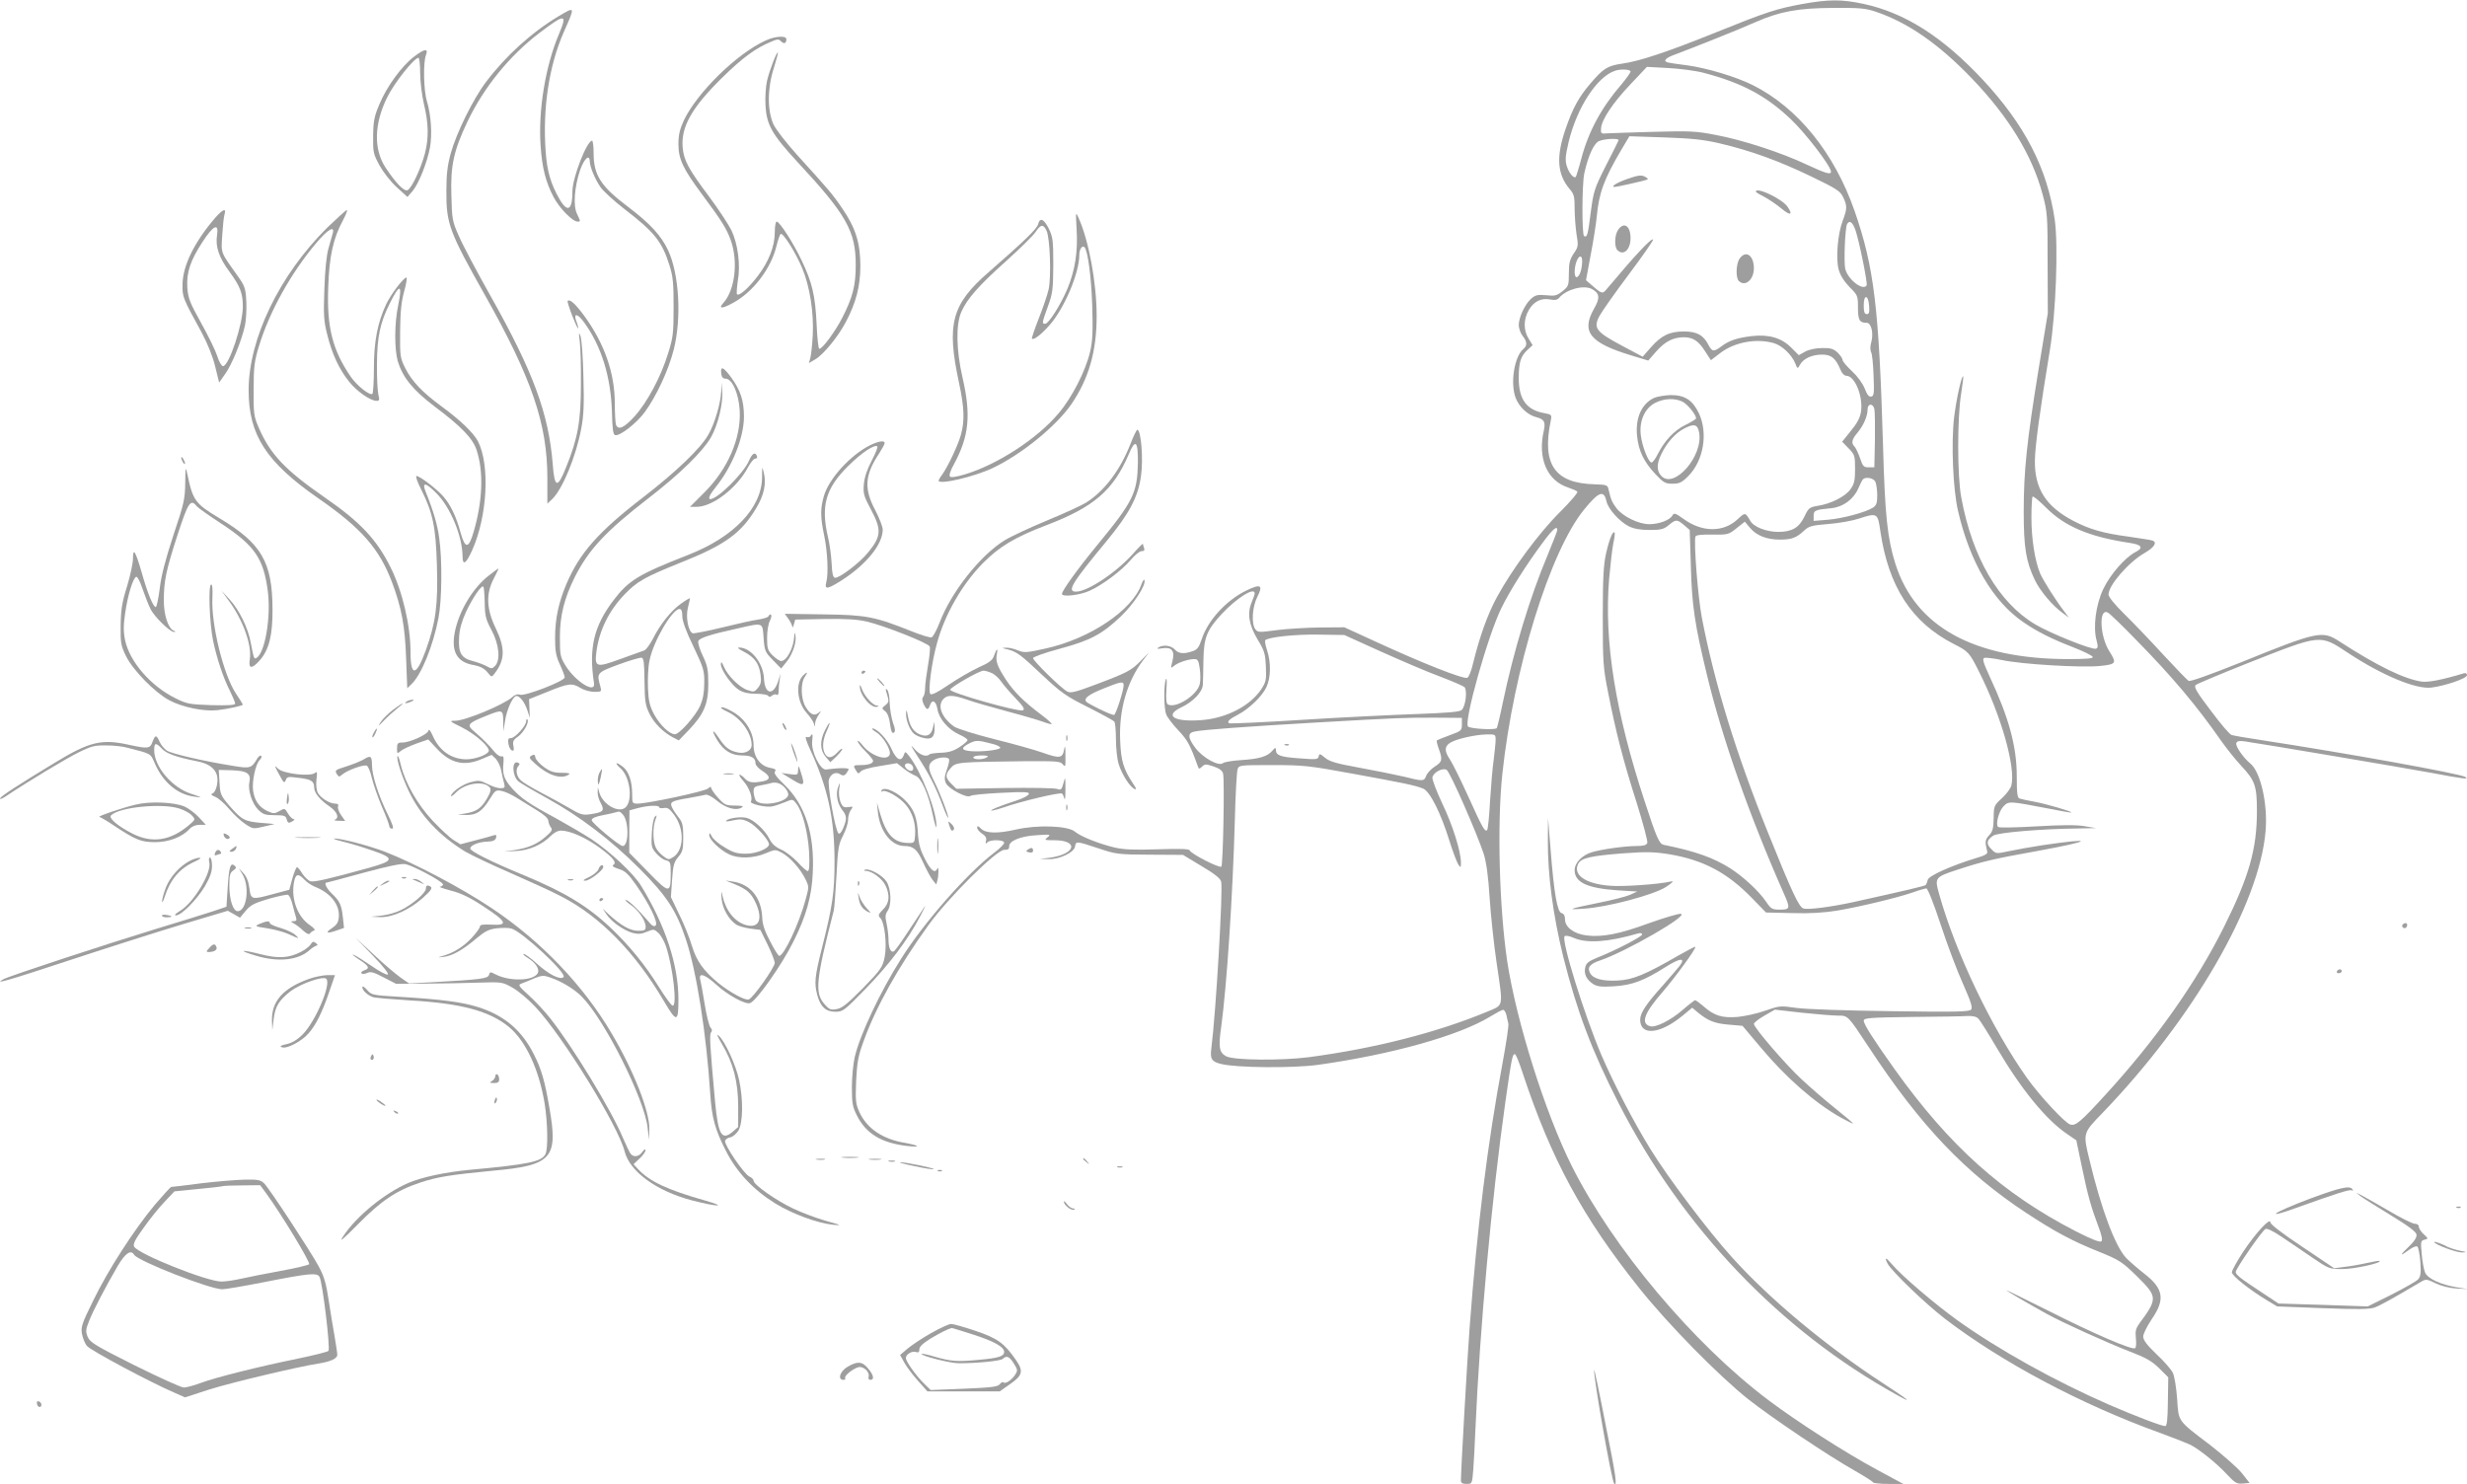 <?xml version="1.0" standalone="no"?>
<!DOCTYPE svg PUBLIC "-//W3C//DTD SVG 20010904//EN"
 "http://www.w3.org/TR/2001/REC-SVG-20010904/DTD/svg10.dtd">
<svg version="1.0" xmlns="http://www.w3.org/2000/svg"
 width="1280pt" height="770pt" viewBox="0 0 1280 770"
 preserveAspectRatio="xMidYMid meet">
<g transform="translate(0,770) scale(0.1,-0.1)"
fill="#9e9e9e" stroke="none">
<path d="M9350 7679 c-131 -24 -184 -41 -442 -145 -260 -105 -400 -151 -490
-164 -78 -11 -99 -25 -165 -102 -61 -71 -92 -127 -130 -237 -50 -145 -44 -235
22 -313 22 -25 25 -39 25 -101 0 -40 5 -100 10 -134 10 -58 9 -64 -15 -99 -20
-30 -25 -49 -25 -103 0 -63 -2 -67 -33 -92 -29 -23 -39 -26 -85 -21 -46 4 -56
1 -79 -19 -32 -30 -62 -95 -63 -135 0 -17 9 -43 20 -57 24 -30 25 -50 4 -68
-47 -39 -69 -177 -40 -254 19 -48 63 -89 108 -100 40 -10 48 -25 38 -70 -33
-143 17 -260 127 -295 21 -7 42 -16 47 -21 5 -4 -36 -52 -90 -106 -108 -107
-248 -296 -327 -441 -48 -88 -90 -206 -123 -340 -9 -41 -23 -76 -31 -79 -21
-8 -234 76 -483 191 l-155 71 -129 -1 c-70 -1 -171 -7 -224 -14 -89 -12 -96
-12 -109 5 -21 30 -16 115 11 169 31 60 17 68 -57 32 -105 -51 -200 -155 -232
-253 -14 -42 -23 -54 -47 -62 -46 -16 -73 -13 -93 9 -19 21 -60 26 -85 10 -10
-7 -4 -8 20 -4 50 8 67 -13 53 -67 -9 -36 -9 -39 6 -26 20 18 76 37 107 37 19
0 23 -7 29 -50 4 -27 4 -63 0 -79 -12 -58 -126 -130 -166 -106 -8 5 -10 30 -7
79 3 40 2 62 -3 51 -11 -30 -11 -149 2 -182 5 -15 34 -52 63 -83 48 -51 61
-75 102 -189 4 -12 7 -12 21 1 14 14 20 14 59 1 31 -10 46 -22 50 -37 8 -35 0
-473 -9 -483 -10 -9 -157 66 -164 84 -3 8 -47 10 -166 6 -127 -4 -176 -2 -227
10 -79 19 -174 57 -202 81 -36 32 -199 37 -309 11 -92 -21 -154 -20 -179 5
-15 15 -20 17 -20 5 0 -8 12 -22 26 -31 18 -12 24 -23 20 -37 -4 -15 -2 -17 7
-8 16 16 87 14 87 -2 0 -7 -23 -31 -52 -52 -139 -106 -363 -360 -482 -549
-108 -170 -214 -395 -241 -510 -8 -34 -15 -104 -15 -157 0 -82 3 -102 26 -147
47 -94 126 -142 257 -158 78 -9 72 1 -9 16 -114 19 -195 74 -234 157 -20 43
-22 59 -18 163 5 97 10 129 38 205 64 179 181 388 337 604 101 141 353 391
393 391 20 0 27 5 26 17 -2 29 57 54 141 59 72 5 77 4 59 -10 -19 -15 -17 -16
33 -16 132 0 112 -73 -24 -91 l-50 -6 45 -1 c57 -2 134 35 138 66 4 28 7 28
121 -10 92 -31 103 -32 267 -33 l172 -1 96 -58 c69 -41 98 -64 102 -81 10 -41
-27 -677 -51 -865 -7 -55 1 -69 51 -81 78 -20 370 -22 499 -5 386 54 735 152
897 251 31 19 61 35 67 35 6 0 13 -12 17 -27 3 -16 8 -35 10 -44 3 -9 -11
-102 -30 -205 -78 -416 -132 -853 -171 -1374 -13 -177 -45 -739 -45 -792 0
-13 8 -18 29 -18 29 0 29 0 35 73 3 39 8 133 11 207 23 529 84 1196 156 1705
32 224 36 245 49 245 5 0 23 -44 40 -97 148 -447 311 -749 606 -1118 148 -186
413 -455 564 -575 120 -95 413 -292 551 -370 52 -30 96 -57 97 -62 2 -4 38 -8
80 -8 l77 0 -137 74 c-167 90 -414 249 -563 361 -388 292 -806 789 -1019 1213
-138 275 -288 751 -336 1065 -41 278 -53 710 -25 972 58 542 247 1155 425
1372 75 92 102 102 115 42 9 -40 67 -105 116 -130 27 -13 59 -19 108 -19 60 0
74 4 99 25 37 31 43 31 80 0 l29 -25 6 -187 c5 -202 20 -303 83 -563 79 -330
221 -733 398 -1133 36 -81 35 -87 -19 -87 -41 0 -46 3 -73 43 -38 55 -116 127
-184 171 -87 55 -181 89 -345 122 -24 4 -38 37 -99 224 -153 464 -212 833
-185 1157 7 75 16 158 22 185 6 27 9 52 6 55 -9 9 -27 -34 -44 -109 -13 -58
-17 -124 -17 -328 0 -237 2 -265 28 -395 40 -204 79 -356 148 -571 33 -106 58
-199 55 -208 -5 -12 -20 -16 -57 -16 -60 0 -180 -17 -230 -32 -51 -15 -90 -55
-90 -93 0 -64 65 -94 224 -105 l101 -6 -37 -17 c-20 -9 -94 -28 -165 -42 -157
-32 -169 -37 -73 -30 122 8 361 72 423 112 35 23 44 33 27 29 -65 -15 -253
-28 -319 -22 -126 10 -192 57 -162 115 16 29 65 40 232 53 125 9 160 8 242 -5
175 -30 297 -94 425 -225 l75 -77 135 -3 c94 -3 166 2 235 13 118 20 309 66
391 94 33 12 65 21 71 21 7 0 39 -81 74 -187 34 -104 86 -242 116 -308 41 -93
51 -123 42 -134 -10 -11 -80 -13 -417 -8 -231 3 -442 10 -490 17 -83 12 -88
11 -160 -14 -41 -15 -106 -29 -145 -33 -80 -6 -121 6 -177 56 -20 17 -39 31
-43 31 -3 0 -32 -22 -64 -50 -63 -55 -142 -94 -170 -85 -50 15 -30 69 69 182
66 77 173 224 166 230 -1 2 -38 -17 -82 -42 -180 -104 -242 -129 -321 -133
-79 -4 -127 9 -143 39 -16 29 -1 48 54 66 134 46 461 234 417 241 -12 2 -85
-20 -164 -48 -155 -57 -243 -74 -325 -64 -66 8 -112 43 -112 84 0 18 -6 29
-18 32 -22 6 -39 101 -57 333 l-13 160 -1 -115 c-1 -178 26 -386 80 -605 71
-282 147 -485 287 -759 331 -648 838 -1180 1447 -1516 85 -47 59 -25 -76 63
-294 192 -585 434 -780 650 -126 139 -336 418 -425 563 -89 144 -191 341 -255
489 -89 209 -210 598 -191 617 5 5 26 1 48 -9 67 -29 177 -22 332 23 13 4 22
2 22 -5 0 -11 -136 -82 -232 -120 -46 -19 -58 -28 -63 -51 -8 -34 7 -64 41
-86 20 -13 41 -16 107 -12 96 6 156 29 267 99 77 49 109 52 74 6 -11 -14 -49
-58 -85 -99 -86 -95 -119 -144 -119 -179 0 -86 104 -76 223 23 l47 39 31 -26
c51 -42 86 -56 160 -62 l70 -6 96 -114 c130 -155 279 -286 414 -362 31 -17 59
-31 63 -31 4 0 -37 35 -91 78 -54 43 -133 112 -176 152 -85 79 -247 268 -247
287 0 6 25 26 55 43 l54 31 140 -16 c77 -8 161 -15 186 -15 54 0 51 3 162
-165 266 -405 499 -650 815 -858 149 -98 238 -146 378 -202 108 -44 120 -52
198 -128 107 -106 108 -115 11 -246 -17 -24 -21 -39 -17 -75 3 -26 1 -49 -4
-52 -16 -10 -216 76 -445 192 -123 61 -223 111 -223 109 0 -3 107 -66 210
-123 80 -44 309 -148 430 -195 84 -32 114 -49 153 -87 l47 -47 -2 -127 c-1
-94 -5 -126 -14 -126 -19 0 -155 52 -289 110 -282 123 -575 286 -789 439 -118
85 -290 232 -338 289 -33 39 -43 41 -24 5 20 -39 195 -207 296 -285 295 -226
706 -445 1119 -594 69 -25 139 -53 156 -61 48 -25 136 -96 188 -152 43 -46 53
-52 84 -49 l35 3 -41 52 c-23 28 -97 93 -164 145 -171 130 -163 119 -171 240
-4 57 -14 117 -22 134 -8 17 -46 61 -85 97 -50 48 -69 73 -69 92 0 13 20 54
45 91 70 102 61 158 -42 237 -32 25 -73 61 -91 79 -57 60 -129 251 -191 510
-34 139 -34 138 67 242 471 489 815 1083 847 1464 12 139 -26 307 -79 350 -36
29 -79 91 -73 106 4 11 16 13 44 9 110 -16 830 -138 966 -163 169 -32 203 -36
177 -21 -30 17 -609 122 -1060 191 -74 11 -142 23 -151 26 -10 2 -58 59 -108
126 -74 97 -89 124 -79 133 7 7 128 57 268 113 389 153 374 152 526 52 173
-114 348 -187 428 -178 73 9 186 48 186 64 0 10 -6 13 -17 10 -113 -34 -182
-47 -217 -43 -91 13 -231 81 -430 210 -87 56 -112 51 -509 -110 -160 -64 -263
-101 -271 -96 -8 4 -68 67 -134 138 -66 72 -156 166 -201 210 -49 48 -81 88
-81 100 0 48 105 169 188 216 50 29 66 55 40 64 -7 3 -61 11 -121 20 -136 18
-204 38 -289 82 -143 75 -202 167 -200 314 1 76 27 265 78 574 31 192 44 540
25 675 -39 267 -155 492 -374 727 -209 223 -404 347 -619 393 -111 24 -180 24
-318 -1z m383 -40 c166 -56 326 -167 498 -346 190 -198 312 -397 366 -598 26
-96 27 -110 27 -360 l1 -260 -48 -292 c-61 -374 -77 -527 -77 -738 0 -187 12
-258 57 -353 27 -58 94 -137 148 -175 l30 -22 -23 30 c-46 60 -110 161 -127
200 -27 65 -45 179 -45 289 0 57 3 106 6 109 4 4 36 -23 71 -58 95 -96 224
-151 432 -182 64 -9 74 -26 32 -47 -56 -29 -132 -117 -168 -192 -39 -82 -54
-198 -35 -267 8 -30 8 -39 -3 -43 -19 -8 -238 80 -315 126 -189 112 -327 347
-384 659 -21 109 -21 412 -1 536 8 49 13 91 11 92 -8 8 -36 -121 -47 -212 -16
-133 -6 -374 20 -485 61 -266 182 -472 340 -579 73 -50 145 -86 261 -131 51
-20 96 -42 98 -49 3 -8 -33 -11 -125 -11 -491 0 -795 167 -899 495 -41 131
-54 248 -64 615 -21 712 -46 923 -147 1214 -105 302 -295 537 -528 654 -88 44
-239 89 -341 103 -49 6 -95 13 -101 15 -26 7 -12 23 35 40 96 36 340 133 420
169 128 56 221 73 405 74 135 1 167 -2 220 -20z m-893 -317 c198 -52 324 -119
452 -241 78 -74 208 -244 208 -272 0 -17 -27 -9 -126 37 -131 62 -333 128
-473 154 -102 20 -135 21 -320 16 -113 -3 -222 -7 -241 -8 -33 -3 -35 -1 -33
26 3 45 61 132 153 229 l85 90 110 -6 c60 -3 144 -14 185 -25z m-380 7 c0 -6
-22 -37 -48 -68 -103 -119 -170 -243 -207 -383 -13 -50 -27 -93 -29 -96 -11
-10 -36 21 -47 57 -9 30 -7 53 10 125 43 178 147 338 241 369 29 10 80 7 80
-4z m463 -373 c161 -38 305 -90 473 -171 133 -64 153 -77 167 -108 22 -45 21
-61 -2 -122 -26 -68 -37 -197 -21 -254 8 -29 27 -60 56 -90 43 -43 44 -46 44
-107 0 -65 8 -79 45 -79 24 0 37 -53 24 -101 -6 -21 -6 -40 -1 -51 6 -10 11
-65 13 -123 4 -91 2 -105 -12 -108 -12 -2 -22 10 -34 42 -11 27 -37 63 -66 90
-27 25 -49 51 -49 59 0 7 -12 24 -26 38 -21 19 -36 24 -79 23 -32 0 -67 -7
-88 -18 l-34 -19 -40 40 c-50 50 -116 69 -204 59 -74 -9 -116 -22 -156 -52
-41 -31 -49 -30 -68 5 -26 52 -61 71 -127 71 -76 0 -117 -20 -172 -82 l-43
-49 -109 58 c-133 71 -148 91 -116 152 12 23 81 121 153 217 72 96 129 178
126 181 -9 9 -93 -81 -238 -254 -24 -29 -26 -29 -72 10 l-38 33 24 130 c14 71
28 162 32 202 11 120 37 192 128 346 l41 69 180 -6 c143 -5 203 -11 289 -31z
m-525 16 c-1 -4 -31 -64 -66 -132 -59 -117 -64 -132 -78 -239 -15 -119 -19
-135 -35 -126 -12 8 -11 268 1 325 21 95 51 159 79 169 32 12 104 14 99 3z
m1229 -466 c20 -59 64 -276 58 -287 -19 -30 -97 30 -111 86 -8 34 -1 216 10
233 13 21 28 9 43 -32z m-1418 -163 c-1 -42 -13 -76 -27 -81 -15 -5 -16 45 -2
82 13 34 30 33 29 -1z m51 -143 c40 -22 43 -46 10 -103 -67 -119 -21 -176 193
-241 l89 -27 41 47 c46 52 88 74 144 74 48 0 77 -20 112 -76 l28 -43 51 39
c74 55 184 75 274 50 43 -12 93 -59 112 -104 12 -31 13 -31 25 -9 17 32 62 53
115 53 48 0 70 -18 96 -80 7 -18 20 -30 30 -30 44 0 87 -106 76 -185 -5 -33
-20 -61 -53 -101 l-45 -56 34 -35 c31 -32 33 -38 33 -106 0 -60 -4 -78 -24
-106 -27 -38 -103 -76 -171 -86 -41 -7 -47 -11 -67 -54 -28 -59 -65 -81 -137
-81 -61 0 -128 26 -145 58 -26 44 -26 44 -65 8 -73 -69 -183 -69 -279 0 -45
32 -51 34 -60 19 -13 -24 -69 -45 -120 -45 -55 0 -137 40 -170 83 -23 31 -29
44 -41 97 -5 23 -9 25 -72 27 -207 5 -275 103 -228 330 6 30 5 32 -32 39 -94
16 -134 72 -134 182 0 82 10 114 46 147 l26 24 -21 34 c-27 44 -27 99 1 148
25 44 64 64 111 55 25 -5 38 -2 47 9 37 44 128 68 170 45z m1438 -88 c2 -33 0
-42 -12 -42 -12 0 -16 11 -16 46 0 59 24 55 28 -4z m27 -534 c3 -13 4 -86 3
-163 l-3 -140 -29 0 c-26 0 -31 5 -45 47 -9 26 -22 53 -28 60 -19 18 -16 37
14 72 31 37 53 86 53 121 0 32 27 34 35 3z m5 -377 c5 -11 10 -42 10 -70 0
-41 -4 -53 -22 -65 -39 -25 -160 -57 -235 -63 l-73 -6 0 26 c0 29 8 32 92 40
60 6 114 45 139 101 10 23 21 45 25 49 14 14 54 7 64 -12z m26 -256 c42 -289
163 -475 380 -586 77 -39 82 -44 132 -144 116 -230 191 -497 168 -591 -4 -15
-26 -45 -49 -66 -41 -37 -42 -40 -43 -103 -1 -54 -5 -70 -24 -90 -21 -23 -22
-33 -9 -85 3 -10 -14 -20 -56 -32 -129 -39 -250 -93 -253 -114 -2 -10 -7 -22
-10 -26 -6 -6 -97 -27 -376 -89 -115 -25 -235 -41 -259 -33 -23 7 -59 83 -184
394 -163 403 -277 772 -343 1115 -20 103 -43 395 -33 421 3 8 33 11 88 10 80
-1 84 0 125 33 l43 34 26 -31 c34 -41 87 -62 156 -62 61 0 86 9 127 48 24 22
40 26 125 33 54 4 125 17 158 28 95 31 98 29 111 -64z m-1676 5 c0 -6 -23 -64
-50 -130 -92 -218 -178 -502 -234 -772 -13 -64 -27 -121 -30 -126 -7 -11 -136
-4 -149 8 -24 22 103 473 173 615 43 88 129 225 215 340 51 69 75 90 75 65z
m-1570 -329 c0 -5 -7 -26 -16 -47 -24 -57 -14 -117 32 -194 35 -57 39 -73 42
-140 3 -69 1 -78 -25 -118 -59 -87 -183 -150 -313 -159 -141 -10 -191 24 -100
67 61 29 110 80 111 118 1 15 2 72 3 127 2 116 17 155 94 238 78 84 172 143
172 108z m4570 -238 c190 -193 320 -348 445 -528 27 -38 73 -96 102 -127 73
-78 83 -105 83 -236 0 -197 -40 -339 -171 -602 -145 -290 -353 -585 -617 -873
-127 -139 -153 -161 -181 -152 -28 9 -158 149 -223 240 -184 260 -371 650
-456 953 -25 89 -25 90 100 131 129 42 184 55 413 96 285 52 298 70 21 29 -54
-8 -131 -22 -169 -30 -71 -15 -71 -15 -95 10 -28 27 -25 47 10 70 24 16 249
35 438 37 l95 2 -60 10 c-42 7 -116 7 -250 -1 -104 -6 -193 -8 -198 -3 -14 14
4 83 29 108 27 27 31 26 229 -12 65 -13 121 -23 122 -21 5 5 -128 44 -192 56
-33 6 -67 13 -75 16 -13 3 -16 24 -16 116 0 155 -41 304 -140 516 -33 72 -40
94 -29 98 8 3 49 -2 92 -11 102 -22 407 -40 506 -31 88 9 91 14 51 77 -50 80
-55 227 -7 200 10 -5 74 -67 143 -138z m-3915 -64 c105 -47 242 -106 305 -129
63 -24 121 -49 128 -55 16 -15 7 -99 -14 -119 -9 -10 -72 -15 -231 -21 -120
-4 -387 -17 -593 -30 -206 -13 -378 -21 -383 -18 -12 8 2 22 45 44 57 29 128
97 149 144 23 49 24 129 3 191 -8 25 -13 49 -9 52 16 16 154 31 275 29 l135
-2 190 -86z m420 -378 c0 -32 -3 -34 -63 -56 -35 -13 -65 -25 -67 -27 -2 -2 2
-22 10 -43 21 -58 18 -68 -21 -93 -19 -12 -39 -34 -44 -47 -11 -30 -16 -30
-116 -5 -44 10 -146 31 -229 46 -121 22 -156 32 -180 52 -27 22 -30 23 -33 7
-4 -16 -13 -17 -100 -10 -99 7 -122 15 -122 44 -1 13 -4 13 -18 -4 -25 -30
-67 -43 -161 -49 -46 -3 -89 -10 -96 -16 -22 -18 -104 28 -142 78 -41 54 -42
79 -5 86 48 10 258 25 617 46 454 26 465 26 630 26 l140 -1 0 -34z m175 -80
c0 -16 -5 -63 -10 -103 -6 -40 -14 -137 -19 -216 -4 -78 -11 -146 -15 -149
-11 -12 -24 10 -97 172 -40 88 -83 175 -96 194 -29 43 -29 67 0 86 30 20 131
43 190 44 46 1 47 0 47 -28z m-740 -176 c269 -49 321 -60 364 -77 35 -14 92
-127 137 -273 17 -55 38 -109 45 -120 13 -19 14 -18 14 9 0 58 -43 195 -97
307 -30 64 -53 125 -51 135 5 26 53 52 74 39 18 -11 157 -329 192 -435 14 -45
24 -116 31 -230 6 -91 22 -241 36 -335 35 -240 39 -217 -52 -256 -258 -107
-583 -190 -924 -235 -143 -18 -389 -16 -427 5 -36 19 -41 47 -26 151 29 212
60 680 71 1075 3 132 10 250 14 263 8 22 11 22 181 22 162 0 189 -3 418 -45z
m3246 -1272 c9 -10 51 -77 94 -150 129 -219 258 -376 369 -450 l44 -30 28
-134 c31 -151 49 -214 86 -312 18 -47 23 -71 16 -78 -7 -7 -49 9 -135 53 -378
195 -654 442 -940 843 -110 155 -158 230 -158 249 0 14 33 16 248 19 136 1
266 3 290 5 29 1 47 -3 58 -15z"/>
<path d="M8442 6771 c-54 -19 -89 -41 -64 -41 12 0 131 27 162 36 13 5 13 6 0
14 -21 14 -38 12 -98 -9z"/>
<path d="M9110 6705 c0 -2 19 -14 43 -26 23 -12 63 -39 90 -61 46 -39 62 -34
31 10 -29 41 -164 105 -164 77z"/>
<path d="M8396 6508 c-19 -27 -21 -89 -4 -106 31 -31 68 2 68 62 0 64 -34 87
-64 44z"/>
<path d="M9026 6358 c-19 -27 -21 -99 -4 -116 32 -32 78 6 78 66 0 67 -42 96
-74 50z"/>
<path d="M8584 5636 c-66 -29 -100 -105 -90 -199 8 -77 35 -133 95 -197 42
-45 52 -50 89 -50 35 0 48 6 81 39 80 80 104 223 56 326 -33 69 -73 95 -146
95 -30 -1 -68 -7 -85 -14z m147 -21 c26 -14 69 -67 69 -86 0 -4 -25 -19 -55
-34 -58 -28 -108 -81 -144 -152 -12 -24 -26 -43 -32 -43 -16 0 -50 87 -56 144
-8 73 21 137 74 165 46 24 103 27 144 6z m85 -160 c22 -120 -128 -293 -195
-226 -26 26 -27 63 -1 115 29 61 75 111 121 134 50 25 67 20 75 -23z"/>
<path d="M6668 3833 c7 -3 16 -2 19 1 4 3 -2 6 -13 5 -11 0 -14 -3 -6 -6z"/>
<path d="M2897 7615 c-140 -84 -274 -206 -375 -340 -67 -88 -154 -265 -183
-370 -17 -61 -23 -108 -23 -195 -1 -171 15 -213 201 -543 242 -430 323 -666
323 -948 l0 -132 24 22 c54 51 124 220 152 368 13 69 15 127 11 268 -2 99 -9
194 -15 210 -9 25 -10 20 -4 -25 4 -30 7 -131 6 -225 0 -190 -16 -280 -77
-430 -44 -111 -60 -108 -69 15 -21 264 -101 481 -326 880 -69 123 -142 260
-161 305 -34 76 -36 87 -39 211 -5 155 12 232 83 382 84 177 218 343 375 462
133 101 145 100 100 -7 -71 -168 -108 -398 -95 -581 8 -115 27 -188 67 -264
31 -59 99 -128 125 -128 16 0 16 0 -3 40 -21 41 -14 139 16 228 21 59 49 85
50 45 1 -30 27 -92 55 -133 15 -22 71 -73 124 -114 156 -120 195 -168 234
-291 19 -59 22 -93 22 -220 0 -136 -3 -158 -29 -240 -37 -121 -108 -253 -174
-326 -54 -59 -84 -73 -96 -43 -3 9 -6 57 -6 108 0 161 -54 314 -160 459 -46
62 -74 87 -85 75 -2 -2 9 -38 25 -79 16 -40 29 -69 30 -62 0 6 -4 23 -10 37
-16 43 7 40 40 -6 90 -123 139 -282 145 -463 2 -91 6 -121 17 -123 25 -5 110
61 153 119 61 84 123 216 151 326 41 164 28 392 -30 515 -36 76 -92 137 -205
223 -144 108 -181 166 -181 280 0 36 -4 65 -8 65 -27 0 -102 -193 -102 -262 0
-98 -24 -114 -66 -43 -46 80 -66 146 -73 251 -16 223 18 444 94 617 60 136 61
135 -28 82z"/>
<path d="M3973 7490 c-149 -67 -356 -270 -425 -415 -21 -46 -28 -75 -28 -123
0 -77 24 -128 120 -257 105 -141 131 -183 152 -243 39 -110 21 -258 -39 -324
-28 -31 -7 -31 48 -1 107 57 201 181 229 301 7 28 16 55 21 58 12 7 77 -96
111 -177 40 -95 61 -233 55 -349 -3 -52 -9 -106 -13 -119 l-7 -25 34 20 c42
25 117 116 157 192 53 100 76 186 76 292 0 119 -25 199 -95 300 -51 75 -68 94
-233 276 -55 61 -110 131 -123 159 -32 71 -32 186 2 292 13 42 23 79 21 80 -6
6 -43 -91 -56 -145 -7 -31 -11 -88 -8 -132 6 -99 34 -148 167 -292 253 -272
301 -358 301 -533 0 -107 -16 -169 -71 -276 -38 -73 -102 -159 -118 -159 -5 0
-11 57 -14 128 -7 148 -23 216 -77 329 -42 90 -115 203 -130 203 -6 0 -10 -25
-10 -55 0 -72 -31 -152 -88 -227 -49 -64 -97 -106 -108 -95 -3 3 -1 34 4 69
15 82 1 191 -33 263 -15 30 -66 108 -115 174 -109 145 -132 189 -138 256 -9
107 47 206 203 360 106 104 174 155 257 189 32 14 39 14 51 1 16 -15 27 -10
27 12 0 19 -58 16 -107 -7z"/>
<path d="M2147 7405 c-62 -47 -141 -155 -178 -245 -27 -63 -32 -88 -33 -165
-1 -85 1 -94 33 -153 20 -36 58 -85 90 -114 l55 -50 27 31 c32 39 75 146 90
226 12 67 6 167 -16 240 -17 55 -20 201 -5 239 14 37 -7 34 -63 -9z m33 -84
c0 -45 9 -116 20 -163 24 -100 25 -173 5 -253 -21 -80 -70 -184 -91 -192 -18
-7 -61 38 -114 118 -62 95 -59 227 9 364 36 74 140 205 162 205 5 0 9 -36 9
-79z"/>
<path d="M1115 6568 c-107 -125 -167 -247 -168 -344 -1 -66 1 -70 99 -249 30
-56 57 -122 70 -175 l21 -85 31 44 c35 48 86 174 103 252 6 28 9 84 7 124 -3
65 -8 80 -37 122 -99 139 -94 125 -88 221 3 48 8 97 12 110 11 35 -10 26 -50
-20z m11 -89 c-9 -59 10 -116 66 -191 54 -74 68 -110 68 -179 0 -92 -72 -309
-103 -309 -7 0 -21 23 -30 53 -9 28 -47 106 -84 172 -58 104 -67 128 -71 182
-5 79 15 140 79 238 56 87 86 100 75 34z"/>
<path d="M1697 6518 c-247 -245 -407 -576 -407 -843 0 -232 91 -373 362 -561
224 -155 317 -262 383 -438 48 -129 66 -222 72 -389 l6 -158 22 21 c51 48 112
198 140 343 18 93 20 301 4 414 -9 70 -31 144 -70 240 -21 52 -2 51 52 -3 75
-73 138 -225 139 -331 0 -50 18 -39 49 30 80 177 94 444 31 567 -23 44 -93
111 -190 182 -98 72 -152 128 -187 197 -27 54 -28 62 -27 191 1 101 6 153 21
208 11 39 16 72 12 72 -15 0 -80 -86 -105 -138 -45 -96 -64 -193 -64 -333 0
-70 -4 -130 -8 -133 -15 -9 -80 43 -112 89 -94 137 -125 257 -117 463 5 162
26 256 77 350 15 28 24 52 20 52 -5 0 -51 -42 -103 -92z m29 -30 c-4 -13 -14
-48 -22 -78 -10 -34 -18 -115 -21 -210 -5 -135 -3 -166 15 -237 25 -100 61
-178 113 -243 39 -50 111 -100 143 -100 15 0 16 5 9 33 -4 17 -8 88 -7 157 0
139 16 215 66 315 52 105 67 103 44 -9 -20 -94 -20 -228 -2 -291 26 -84 78
-148 188 -232 143 -107 202 -169 221 -229 37 -112 31 -264 -15 -422 -26 -90
-44 -92 -68 -7 -23 85 -52 145 -89 188 -36 41 -123 107 -140 107 -6 0 4 -31
24 -69 61 -123 76 -194 82 -396 6 -204 -6 -296 -58 -440 -49 -135 -79 -139
-79 -9 0 139 -42 316 -103 439 -72 145 -157 236 -341 363 -208 144 -284 225
-344 364 -25 58 -27 73 -26 198 0 117 4 147 28 225 54 177 164 376 296 533 61
73 99 94 86 50z"/>
<path d="M5586 6510 c7 -117 -8 -211 -47 -307 -36 -85 -98 -183 -116 -183 -18
0 -17 4 14 90 25 68 27 88 28 215 0 127 -2 144 -23 188 -26 52 -47 60 -56 23
-6 -24 -74 -89 -256 -248 -193 -167 -220 -270 -154 -575 27 -127 30 -195 10
-268 -14 -52 -65 -161 -97 -207 -11 -14 -19 -29 -19 -32 0 -23 182 19 280 65
147 69 330 217 409 332 90 132 131 273 131 457 0 173 -41 394 -95 512 -14 31
-14 28 -9 -62z m-156 -7 c18 -38 25 -237 11 -304 -7 -30 -30 -98 -52 -153 -21
-54 -37 -101 -35 -103 9 -9 45 18 90 68 77 86 156 271 156 366 0 30 15 52 27
40 17 -17 35 -153 40 -302 4 -137 2 -184 -11 -240 -23 -99 -94 -238 -163 -319
-109 -131 -317 -266 -485 -317 -43 -13 -73 -18 -79 -12 -6 6 2 31 21 65 78
144 89 254 44 449 -33 143 -35 276 -6 341 30 68 91 137 232 263 72 65 141 133
153 151 27 41 40 42 57 7z"/>
<path d="M3742 5763 c2 -20 9 -28 23 -28 34 0 68 -77 73 -165 8 -143 -62 -305
-185 -427 l-73 -73 34 0 c83 0 211 98 268 207 13 24 29 43 36 43 8 0 12 5 10
12 -9 25 -25 17 -42 -23 -29 -66 -163 -199 -201 -199 -13 0 -2 25 29 63 85
105 146 257 146 365 0 83 -18 137 -66 203 -40 55 -57 62 -52 22z"/>
<path d="M3742 5670 c-3 -64 -34 -169 -67 -226 -41 -72 -169 -194 -340 -326
-230 -177 -328 -288 -396 -448 -41 -97 -59 -181 -59 -280 0 -70 5 -95 25 -138
14 -30 25 -60 25 -67 0 -19 -205 -98 -231 -90 -14 5 -28 0 -42 -13 -44 -39
-243 -122 -295 -122 -33 0 -31 -2 34 -34 75 -38 151 -107 139 -126 -12 -19
-71 -40 -115 -40 -78 0 -142 45 -176 125 -12 26 -19 34 -21 23 -5 -19 -96 -61
-135 -61 -24 0 -28 -4 -28 -30 0 -28 1 -29 18 -15 9 9 46 26 81 39 l63 22 43
-46 c72 -79 144 -95 236 -55 l50 21 21 -20 c11 -12 24 -38 28 -59 4 -22 11
-51 15 -66 6 -25 5 -28 -19 -28 -14 0 -44 10 -67 22 -38 19 -46 20 -88 9 -42
-11 -101 -53 -101 -72 0 -4 13 5 28 21 48 47 143 60 173 24 8 -10 5 -24 -15
-59 -30 -50 -53 -66 -111 -76 l-40 -6 43 -2 c54 -1 83 18 122 81 29 47 33 50
62 44 18 -3 51 -19 76 -34 24 -15 71 -44 105 -65 40 -24 62 -44 62 -56 1 -10
6 -25 13 -34 10 -12 6 -20 -25 -47 -45 -40 -92 -60 -163 -71 l-55 -8 60 3 c68
2 138 33 182 78 17 17 37 28 54 28 47 0 130 -37 202 -90 70 -52 89 -77 68 -89
-7 -5 4 -12 29 -20 33 -10 49 -24 91 -84 69 -99 115 -195 101 -209 -8 -8 -19
-3 -39 22 -49 58 -103 110 -116 110 -6 0 5 -11 25 -25 41 -28 78 -82 78 -114
0 -18 -6 -21 -39 -21 -41 0 -88 27 -150 83 l-34 32 21 -31 c26 -38 88 -82 135
-95 28 -7 45 -6 73 6 36 15 38 14 60 -6 13 -12 30 -43 39 -68 38 -115 60 -318
34 -309 -7 2 -38 45 -70 96 -73 117 -155 217 -253 310 -116 109 -235 182 -447
270 -172 71 -279 125 -279 139 0 17 44 35 92 36 27 1 38 7 42 20 3 13 0 17
-11 13 -8 -3 -51 -15 -94 -26 l-80 -21 -34 21 c-19 11 -68 57 -110 101 -79 85
-142 194 -166 292 -6 26 -13 46 -16 44 -9 -10 22 -107 58 -182 60 -127 159
-232 293 -314 31 -18 136 -68 233 -110 98 -43 219 -98 268 -124 199 -103 382
-290 531 -544 65 -110 74 -109 74 10 0 178 -66 381 -192 588 -38 64 -162 180
-260 245 -37 24 -119 72 -180 106 -142 76 -185 106 -231 157 -41 46 -51 73
-45 131 3 30 0 39 -9 35 -8 -2 -24 8 -36 22 -28 35 -64 71 -106 107 -41 34
-35 43 58 80 89 36 91 35 92 -26 l1 -53 8 52 c8 56 38 125 57 131 17 5 46 -31
60 -76 l12 -37 -2 48 -2 49 95 38 c110 45 128 47 172 20 18 -11 50 -20 72 -20
37 0 38 1 31 28 -20 70 -19 72 95 114 58 21 111 37 119 35 11 -1 14 -27 15
-122 1 -104 5 -126 25 -167 24 -50 71 -97 122 -124 l31 -16 52 54 c78 82 101
135 101 239 0 74 -4 94 -29 147 -16 33 -26 67 -23 75 6 17 63 35 204 66 136
31 129 33 135 -50 5 -67 8 -73 48 -114 l43 -44 29 36 c31 39 52 102 45 136 -4
19 -4 18 -6 -4 -3 -61 -39 -129 -68 -129 -8 0 -28 13 -44 29 -26 26 -29 36
-29 91 0 35 6 73 15 90 14 26 5 45 -9 21 -3 -5 -27 -12 -52 -16 -26 -3 -110
-22 -187 -41 -78 -19 -146 -32 -153 -30 -23 9 -37 84 -25 132 6 24 11 46 11
49 0 3 -21 -9 -46 -27 -53 -37 -109 -108 -147 -184 -15 -28 -34 -55 -44 -59
-10 -4 -66 -24 -125 -45 -126 -46 -134 -43 -123 42 15 108 64 208 144 292 66
69 105 91 291 166 232 92 316 153 394 284 40 66 53 127 39 183 -9 36 -9 35 -9
-23 -1 -159 -146 -311 -385 -404 -256 -100 -308 -132 -386 -235 -102 -134
-129 -249 -101 -430 9 -57 -95 7 -147 90 -28 46 -30 54 -30 149 0 112 23 202
77 311 73 144 160 238 388 414 160 124 276 238 319 312 36 63 64 178 58 240
l-4 44 -1 -45z m-202 -1167 c0 -25 19 -78 58 -158 53 -112 57 -125 56 -190 0
-49 -7 -84 -21 -117 -24 -53 -108 -148 -131 -148 -28 0 -77 47 -107 101 -24
45 -30 69 -33 139 -2 48 1 112 8 143 20 100 118 267 156 267 10 0 14 -12 14
-37z"/>
<path d="M5866 5398 c-53 -136 -135 -246 -231 -306 -22 -14 -113 -56 -203 -93
-89 -37 -188 -83 -220 -103 -125 -77 -277 -268 -337 -427 -15 -39 -34 -73 -41
-76 -8 -3 -53 11 -101 30 -195 78 -237 86 -459 89 l-202 3 19 -27 c10 -14 19
-32 20 -40 1 -7 4 -2 8 12 l7 25 152 3 c110 2 170 -2 218 -13 91 -21 321 -112
328 -130 3 -8 -1 -52 -9 -97 -8 -46 -15 -99 -15 -118 0 -20 -5 -41 -10 -46 -7
-7 -6 -19 2 -37 15 -32 24 -34 33 -7 11 34 32 23 39 -20 8 -50 57 -107 114
-132 23 -10 42 -23 42 -28 0 -6 -19 -22 -42 -37 -31 -20 -57 -28 -96 -29 -30
-1 -56 -5 -59 -8 -17 -17 -54 -3 -82 32 -20 23 -13 8 17 -38 61 -93 97 -163
133 -260 15 -41 28 -69 29 -63 0 18 -43 129 -74 191 -32 63 -33 86 -4 106 24
17 74 21 82 7 3 -5 -2 -29 -11 -54 -13 -36 -14 -51 -5 -71 13 -29 110 -80 127
-66 6 5 77 12 159 16 121 6 148 5 144 -6 -2 -8 -29 -22 -59 -32 -91 -30 -140
-50 -136 -54 2 -2 30 5 63 16 91 32 297 81 305 72 4 -4 9 -16 12 -27 3 -11 5
12 5 50 0 66 -1 68 -10 32 -9 -34 -13 -38 -32 -31 -11 5 -134 7 -273 5 l-251
-4 -26 26 c-32 32 -33 48 -3 82 26 30 36 31 380 35 172 1 190 0 202 -17 13
-16 14 -10 13 47 0 50 -2 57 -7 30 -8 -45 -23 -47 -113 -15 -40 14 -153 46
-251 70 -102 26 -191 54 -207 65 -65 47 -89 110 -54 144 21 21 49 20 120 -4
32 -12 127 -39 209 -61 83 -22 167 -47 189 -55 21 -8 40 -13 43 -11 2 2 -22
24 -54 48 -92 69 -143 120 -185 184 -43 67 -53 93 -46 130 7 35 -1 31 -14 -6
-8 -25 -24 -37 -82 -63 -39 -18 -109 -59 -155 -90 -57 -39 -87 -54 -94 -47
-13 13 7 166 35 265 41 150 131 305 237 413 85 86 167 136 331 198 246 94 347
181 427 369 34 81 48 68 47 -44 -3 -157 -23 -200 -209 -426 -103 -125 -185
-239 -185 -256 0 -17 91 -7 142 16 68 30 169 106 216 162 20 24 45 44 55 44
13 0 17 5 13 16 -3 9 -6 18 -6 22 0 3 -23 -19 -50 -50 -87 -98 -237 -198 -297
-198 -49 0 -23 43 160 264 117 142 162 227 177 336 13 88 0 240 -19 240 -4 0
-20 -33 -35 -72z m-717 -1192 c15 -8 36 -28 46 -43 10 -15 43 -54 73 -85 43
-45 51 -59 39 -64 -24 -9 -377 91 -377 107 0 12 151 99 173 99 10 0 31 -7 46
-14z m4 -367 c20 -5 37 -14 37 -19 0 -11 -92 -22 -150 -18 -54 4 -57 17 -10
41 35 17 43 17 123 -4z m-33 -69 c-20 -13 -70 -13 -70 0 0 6 19 10 43 10 31 0
38 -3 27 -10z"/>
<path d="M4515 5390 c-102 -51 -213 -172 -240 -263 -19 -65 -19 -109 1 -205
18 -84 23 -201 11 -244 -10 -39 7 -36 82 12 127 82 211 186 211 262 0 15 -18
61 -40 103 -58 110 -53 181 22 293 15 24 28 47 28 53 0 15 -32 10 -75 -11z m8
-80 c-24 -46 -38 -87 -41 -123 -4 -48 0 -62 37 -131 56 -106 54 -139 -16 -224
-43 -53 -150 -134 -171 -130 -10 2 -15 22 -17 73 -2 39 -10 101 -19 138 -38
162 -12 253 103 367 71 71 136 114 153 104 4 -3 -9 -36 -29 -74z"/>
<path d="M940 5325 c0 -5 5 -17 10 -25 5 -8 10 -10 10 -5 0 6 -5 17 -10 25 -5
8 -10 11 -10 5z"/>
<path d="M961 5194 c-1 -82 -6 -107 -61 -270 -41 -126 -63 -208 -71 -276 -7
-54 -16 -98 -21 -98 -13 0 -43 73 -73 180 -32 110 -45 132 -45 72 0 -24 -14
-89 -31 -145 -26 -83 -32 -121 -33 -202 -1 -92 1 -105 28 -160 36 -73 149
-188 223 -228 69 -37 181 -60 252 -52 58 7 131 23 131 29 0 2 -16 27 -35 56
-65 96 -130 361 -123 497 2 47 0 72 -7 70 -15 -6 -8 -197 10 -289 20 -95 53
-195 89 -265 14 -29 26 -57 26 -64 0 -8 -36 -10 -123 -8 -114 4 -127 6 -187
36 -128 63 -237 189 -261 301 -9 44 -9 76 0 137 13 94 41 187 58 192 6 2 20
-25 33 -64 13 -37 31 -84 41 -103 19 -40 102 -120 121 -119 11 0 11 2 0 6 -29
11 -52 81 -52 156 0 102 11 156 72 344 55 168 67 186 99 146 8 -9 64 -49 124
-88 177 -116 223 -182 245 -357 16 -132 -15 -315 -59 -342 -13 -8 -14 -4 -30
79 -14 77 -60 171 -111 226 l-41 44 36 -49 c76 -103 123 -234 111 -308 -8 -50
11 -51 53 -3 47 54 66 130 65 265 -1 244 -58 341 -274 470 -128 77 -139 92
-168 230 -9 41 -10 38 -11 -46z"/>
<path d="M2538 4715 c-84 -64 -158 -187 -179 -299 -18 -99 13 -152 98 -167 33
-6 55 -17 71 -36 22 -28 23 -28 38 -8 54 69 56 131 7 233 -49 100 -53 180 -11
260 15 29 26 52 24 52 -2 0 -23 -16 -48 -35z m-23 -143 c1 -68 5 -85 35 -141
40 -75 48 -157 18 -187 -15 -15 -18 -15 -45 0 -15 8 -47 20 -71 26 -59 15 -75
43 -70 123 2 43 14 83 36 132 35 74 80 140 90 131 3 -4 6 -41 7 -84z"/>
<path d="M5922 4667 c-48 -134 -267 -281 -496 -332 -99 -22 -112 -23 -144 -10
-19 8 -46 15 -61 14 -25 -1 -25 -1 4 -8 50 -12 71 -28 183 -134 97 -91 122
-109 238 -167 71 -36 132 -69 136 -75 4 -5 8 -46 8 -91 0 -44 6 -102 14 -128
16 -53 59 -121 83 -130 11 -5 9 3 -7 26 -51 77 -64 120 -68 225 -7 159 35 305
119 417 l31 41 -41 -42 c-51 -52 -69 -62 -233 -124 -109 -41 -133 -47 -151
-37 -31 16 -177 159 -177 173 0 6 61 28 136 48 160 43 221 75 319 168 68 65
132 163 123 189 -2 6 -9 -4 -16 -23z m-92 -523 c0 -27 -41 -154 -50 -154 -17
0 -138 59 -145 70 -11 18 13 36 95 69 87 35 100 37 100 15z"/>
<path d="M3860 4318 c55 -29 78 -60 86 -118 5 -36 2 -50 -13 -69 -18 -22 -22
-23 -54 -12 -42 14 -102 73 -123 121 -11 26 -15 29 -16 14 0 -30 56 -110 94
-134 23 -14 50 -20 89 -20 31 0 59 -5 62 -10 5 -8 11 -7 20 0 8 7 19 9 25 5 6
-4 10 4 10 18 0 14 2 40 5 58 l5 34 -11 -35 c-25 -82 -71 -76 -75 9 -4 81 -68
161 -129 161 -12 0 -3 -8 25 -22z"/>
<path d="M4470 4209 c0 -5 5 -7 10 -4 6 3 10 8 10 11 0 2 -4 4 -10 4 -5 0 -10
-5 -10 -11z"/>
<path d="M4167 4195 c-41 -40 -31 -139 18 -194 18 -20 35 -45 38 -56 5 -20 5
-20 6 0 0 11 9 32 18 45 16 23 16 24 0 11 -22 -18 -43 -9 -67 31 -25 41 -27
124 -4 156 17 25 13 29 -9 7z"/>
<path d="M4565 4160 c10 -11 20 -20 23 -20 3 0 -3 9 -13 20 -10 11 -20 20 -23
20 -3 0 3 -9 13 -20z"/>
<path d="M4461 4142 c-3 -46 60 -121 91 -109 9 4 8 6 -3 6 -21 1 -64 49 -77
86 -6 17 -11 24 -11 17z"/>
<path d="M4603 4095 c10 -34 9 -39 -9 -54 -20 -16 -20 -17 -2 -31 13 -10 22
-34 26 -67 5 -37 10 -50 19 -45 9 6 9 18 -4 52 -8 25 -16 71 -17 102 0 31 -6
62 -13 69 -9 9 -10 4 0 -26z"/>
<path d="M2110 4060 c-18 -12 -2 -12 25 0 13 6 15 9 5 9 -8 0 -22 -4 -30 -9z"/>
<path d="M2038 4016 c-24 -19 -53 -47 -63 -63 -15 -24 -13 -23 16 7 19 20 50
48 69 63 19 15 32 27 29 27 -3 0 -26 -15 -51 -34z"/>
<path d="M3776 4006 c67 -31 124 -110 124 -172 0 -28 -32 -46 -69 -39 -46 9
-68 25 -102 77 -34 51 -39 39 -6 -15 32 -52 72 -77 128 -77 48 0 69 -13 69
-41 0 -10 16 -27 35 -39 43 -27 45 -46 4 -54 -53 -10 -75 -7 -94 14 -10 11
-22 20 -28 20 -5 0 4 -15 21 -34 30 -34 49 -87 38 -105 -8 -12 79 -33 112 -25
15 3 44 13 66 22 38 16 39 16 57 -7 33 -40 61 -150 67 -253 3 -67 1 -98 -7
-98 -6 0 -30 21 -53 47 -24 25 -62 55 -86 65 -29 13 -48 30 -61 57 -23 45 -81
98 -117 107 -29 8 -93 -1 -106 -14 -6 -6 10 -5 35 1 37 8 51 7 83 -9 36 -18
104 -93 104 -115 0 -22 -66 -49 -120 -49 -45 0 -66 6 -110 33 -30 17 -60 43
-67 57 -10 20 -13 21 -13 6 0 -23 56 -77 103 -99 49 -24 128 -21 189 5 50 21
51 21 85 3 42 -23 95 -82 122 -137 19 -39 19 -40 0 -109 -35 -127 -112 -289
-136 -289 -5 0 -26 34 -47 75 -28 53 -40 88 -41 122 -4 103 -60 174 -150 188
l-40 6 49 -20 c61 -25 84 -46 107 -96 39 -85 17 -134 -51 -115 -58 17 -104 74
-121 150 -7 31 -8 29 -5 -13 4 -51 38 -111 78 -136 12 -7 45 -16 73 -20 l50
-6 37 -75 c20 -41 37 -84 38 -96 0 -23 -112 -182 -135 -190 -18 -7 -99 37
-159 86 -77 64 -112 113 -136 192 -12 40 -41 114 -66 163 l-43 90 6 89 c5 75
10 93 32 119 23 27 26 40 26 103 0 60 -4 77 -23 101 -12 15 -28 38 -34 51 -15
30 -7 36 85 51 40 7 79 15 88 17 9 3 35 -11 58 -30 46 -39 99 -54 128 -37 14
8 8 10 -33 11 -47 0 -55 3 -88 40 -20 22 -36 45 -36 52 0 7 -6 6 -17 -4 -18
-15 -313 -78 -365 -78 -27 0 -28 2 -28 48 0 67 -17 118 -47 142 -38 30 -48 24
-13 -7 50 -45 65 -170 24 -204 -36 -29 -115 16 -134 77 l-8 29 -1 -27 c-1 -14
7 -40 17 -57 20 -38 12 -46 -55 -56 -40 -6 -52 -2 -111 33 -37 21 -103 58
-148 81 -44 23 -91 51 -102 62 -23 21 -29 58 -11 76 7 7 6 12 -5 16 -31 12
-29 -68 3 -97 9 -8 75 -47 146 -86 174 -96 334 -218 485 -369 141 -142 189
-216 239 -366 56 -169 106 -490 126 -800 8 -125 25 -187 83 -300 56 -109 142
-200 255 -270 88 -54 216 -101 297 -110 51 -5 48 -3 -35 20 -49 14 -126 43
-170 64 -89 42 -205 124 -205 144 0 7 -10 17 -22 22 -27 12 -130 163 -126 185
2 8 14 16 26 18 13 2 32 18 43 35 24 40 26 159 4 262 -16 77 -73 201 -105 230
-14 13 -9 0 15 -41 59 -98 85 -197 85 -324 l0 -108 -30 -26 c-56 -46 -74 -13
-90 159 -27 297 -30 349 -20 359 6 6 5 15 -4 25 -7 9 -21 64 -30 122 -9 58
-20 115 -23 127 -9 37 25 26 83 -27 60 -55 152 -105 176 -96 34 13 164 197
225 320 65 129 95 234 100 355 10 203 -39 353 -147 458 -43 41 -56 60 -49 69
8 9 1 14 -26 19 -50 9 -85 56 -85 116 0 63 -35 126 -94 166 -27 17 -58 32 -70
32 -13 0 -2 -9 30 -24z m291 -388 c13 -12 23 -30 23 -40 0 -43 -149 -68 -170
-29 -5 11 -10 31 -10 45 0 21 6 26 38 31 20 4 42 8 47 10 26 9 51 3 72 -17z
m-647 -107 c0 -4 11 -6 24 -4 20 4 30 -3 55 -37 53 -73 50 -180 -5 -217 -24
-15 -27 -15 -52 4 -15 11 -33 31 -39 44 -16 30 -17 108 -2 146 8 23 8 26 -3
15 -7 -7 -14 -44 -16 -85 -4 -67 -2 -76 22 -104 14 -17 37 -34 51 -37 23 -6
25 -10 25 -69 0 -105 -7 -105 -117 8 l-98 100 0 110 1 110 44 12 c54 14 110
16 110 4z m-188 -38 c32 -36 31 -163 -1 -163 -17 0 -161 120 -161 134 0 10 20
19 58 26 31 6 62 13 67 15 18 6 22 5 37 -12z"/>
<path d="M4701 3997 c-1 -34 20 -87 42 -105 9 -8 32 -18 52 -22 40 -9 56 7 54
57 l-1 28 -7 -29 c-8 -40 -31 -52 -68 -37 -34 14 -53 43 -63 98 -6 32 -8 33
-9 10z"/>
<path d="M2730 3957 c0 -23 -58 -87 -79 -87 -14 0 -17 -7 -13 -29 2 -16 10
-32 18 -35 10 -4 12 2 8 23 -5 23 -1 32 24 49 30 22 60 77 48 89 -3 3 -6 -1
-6 -10z"/>
<path d="M4060 3945 c0 -5 5 -17 10 -25 5 -8 10 -10 10 -5 0 6 -5 17 -10 25
-5 8 -10 11 -10 5z"/>
<path d="M4280 3910 c-27 -54 -26 -102 4 -137 l24 -28 31 29 c17 17 31 34 31
39 0 6 -11 -2 -25 -17 -29 -31 -50 -33 -65 -7 -15 29 -12 71 10 119 24 53 17
55 -10 2z"/>
<path d="M1940 3899 c-7 -11 -10 -23 -7 -25 2 -2 9 7 15 21 14 30 7 33 -8 4z"/>
<path d="M4547 3900 c35 -21 78 -93 69 -116 -13 -35 -97 -6 -140 48 -14 18
-26 28 -26 22 0 -7 18 -30 40 -52 22 -22 40 -44 40 -50 0 -14 -25 -22 -66 -22
-38 0 -39 -2 -22 -29 10 -17 13 -17 23 -5 6 9 47 21 100 29 l89 15 36 -29 c19
-15 46 -31 59 -36 30 -9 68 -93 91 -205 10 -47 19 -73 19 -59 2 77 -79 285
-142 366 -20 25 -21 25 -28 4 -14 -36 -38 -24 -63 32 -22 51 -75 107 -99 107
-7 0 2 -9 20 -20z m191 -183 c2 -10 -3 -17 -11 -17 -18 0 -39 24 -30 34 12 12
38 2 41 -17z"/>
<path d="M4205 3880 c-3 -5 -12 -7 -20 -4 -10 4 -3 -19 20 -69 90 -195 125
-356 125 -577 0 -161 -10 -230 -66 -452 -37 -147 -40 -181 -23 -243 16 -59 44
-85 93 -85 39 0 46 5 156 118 121 124 220 254 283 375 21 39 32 63 25 53 -7
-11 -44 -66 -81 -122 -37 -57 -72 -106 -78 -110 -17 -10 -29 16 -29 61 0 22
-5 59 -10 83 -8 34 -7 48 5 65 22 31 19 113 -5 152 -21 33 -89 71 -112 62 -8
-3 -6 -6 6 -6 32 -2 83 -40 100 -75 25 -52 21 -93 -13 -126 -24 -24 -26 -31
-14 -43 23 -23 36 -138 23 -204 -11 -52 -19 -64 -112 -160 -79 -80 -108 -104
-136 -109 -31 -6 -39 -3 -63 24 -53 59 -46 126 47 487 3 11 9 92 14 180 7 143
11 165 34 209 14 27 26 63 26 80 0 18 6 41 14 52 14 19 13 20 -13 16 -23 -3
-30 1 -40 26 -7 16 -10 47 -7 68 6 36 5 37 -5 11 -14 -35 -5 -87 21 -120 24
-30 25 -46 5 -94 -9 -22 -19 -33 -25 -27 -17 18 -59 255 -49 280 11 30 36 41
59 26 18 -11 26 -7 43 24 6 10 -42 11 -118 1 -29 -3 -77 94 -71 146 4 38 2 45
-9 27z"/>
<path d="M5532 3870 c0 -14 2 -19 5 -12 2 6 2 18 0 25 -3 6 -5 1 -5 -13z"/>
<path d="M791 3850 c-12 -35 -24 -36 -121 -15 -143 32 -205 17 -386 -93 -196
-119 -284 -176 -284 -186 0 -4 12 0 27 10 118 79 321 201 383 231 65 32 83 36
142 35 37 0 84 -5 105 -11 132 -34 122 -28 147 -84 43 -98 119 -161 206 -171
43 -6 42 -5 -18 15 -100 32 -192 141 -192 227 0 39 9 40 40 7 24 -26 76 -44
181 -65 59 -11 93 -35 104 -71 10 -30 -3 -89 -22 -96 -11 -4 -8 -9 14 -18 17
-7 49 -35 72 -63 24 -28 61 -63 84 -78 39 -26 42 -26 96 -13 l56 13 -70 6
c-86 8 -100 15 -163 87 -47 55 -50 62 -53 123 l-4 65 70 -2 c78 -3 98 -17 89
-62 -9 -41 14 -111 46 -143 25 -24 36 -28 85 -28 48 0 58 -3 62 -20 6 -22 11
-24 33 -10 9 6 10 10 3 10 -6 0 -20 13 -29 29 -16 28 -18 28 -45 12 -25 -14
-30 -14 -63 1 -43 21 -66 55 -73 107 -6 47 13 136 34 157 9 8 12 18 8 22 -4 4
-12 -2 -19 -12 -31 -53 -37 -55 -127 -40 -152 24 -318 63 -343 79 -14 9 -31
30 -38 46 -16 37 -23 37 -37 -1z"/>
<path d="M4107 3830 c3 -14 12 -41 20 -60 11 -30 12 -31 8 -6 -4 16 -13 43
-20 60 -11 23 -13 25 -8 6z"/>
<path d="M2758 3779 c-15 -8 -13 -14 20 -43 66 -60 133 -81 172 -56 11 7 1 10
-36 10 -40 0 -59 6 -92 30 -22 16 -42 38 -44 49 -2 16 -7 18 -20 10z"/>
<path d="M1888 3760 c-15 -9 -55 -25 -88 -36 -64 -20 -65 -21 -50 -44 8 -12
11 -12 27 2 25 21 109 52 126 45 7 -3 19 -31 26 -63 8 -33 31 -99 52 -149 22
-49 39 -96 39 -102 0 -7 6 -13 14 -13 11 0 4 21 -24 78 -46 93 -80 200 -80
252 0 47 -7 52 -42 30z"/>
<path d="M1448 3682 c23 -44 28 -48 34 -31 7 19 13 20 65 13 66 -7 83 -17 83
-49 0 -29 28 -64 79 -99 40 -28 53 -59 29 -69 -7 -3 2 -6 20 -6 l33 -1 -21 30
c-12 17 -19 37 -16 45 4 10 -1 15 -15 15 -29 0 -75 29 -90 56 -7 13 -10 42 -7
69 5 38 3 44 -8 34 -24 -20 -163 -4 -191 22 -21 21 -21 19 5 -29z"/>
<path d="M4141 3706 c-1 -28 -2 -28 -43 -23 l-43 6 55 -34 c62 -38 68 -33 46
35 -12 39 -14 41 -15 16z"/>
<path d="M3110 3690 c-6 -12 -10 -33 -8 -48 2 -21 5 -17 14 21 11 52 10 57 -6
27z"/>
<path d="M3758 3683 c12 -2 32 -2 45 0 12 2 2 4 -23 4 -25 0 -35 -2 -22 -4z"/>
<path d="M4574 3599 c-4 -8 -3 -9 4 -5 17 10 85 -28 120 -68 36 -41 54 -99 50
-159 -3 -41 -3 -42 -40 -41 -69 2 -109 43 -140 147 l-18 62 5 -50 c11 -100 70
-175 138 -175 46 0 66 -17 97 -86 16 -35 38 -76 48 -89 l20 -25 6 23 c7 26 7
77 -1 60 -11 -28 -34 -10 -64 50 -24 46 -33 79 -36 127 -4 83 -18 123 -56 166
-44 51 -119 86 -133 63z"/>
<path d="M1489 3558 c-3 -22 -1 -34 4 -29 5 5 7 21 5 37 -3 27 -4 26 -9 -8z"/>
<path d="M705 3525 c-66 -15 -206 -63 -189 -64 5 -1 40 -21 77 -46 110 -73
139 -85 212 -85 71 0 141 27 179 69 12 13 31 21 51 21 l33 0 -37 40 c-20 21
-53 46 -74 55 -54 23 -180 28 -252 10z m227 -21 c25 -8 54 -24 64 -36 19 -20
18 -21 -16 -50 -96 -81 -191 -95 -292 -44 -77 39 -126 81 -112 95 41 43 268
65 356 35z"/>
<path d="M5532 3510 c0 -14 2 -19 5 -12 2 6 2 18 0 25 -3 6 -5 1 -5 -13z"/>
<path d="M4925 3418 c10 -30 14 -34 24 -22 4 5 -1 17 -11 27 -20 19 -20 18
-13 -5z"/>
<path d="M1160 3373 c0 -17 16 -31 27 -25 9 6 6 11 -7 20 -11 7 -20 9 -20 5z"/>
<path d="M4863 3310 c0 -36 2 -50 4 -32 2 17 2 47 0 65 -2 17 -4 3 -4 -33z"/>
<path d="M1543 3353 c32 -2 81 -2 110 0 29 2 3 3 -58 3 -60 0 -84 -1 -52 -3z"/>
<path d="M1775 3334 c33 -8 102 -28 153 -46 121 -41 120 -54 -13 -91 -209 -58
-284 -75 -304 -70 -11 3 -30 21 -42 39 -11 19 -24 34 -28 34 -4 0 -15 -26 -24
-58 l-16 -59 -79 -21 c-117 -32 -120 -32 -128 29 -4 33 -15 61 -31 78 l-24 26
21 -35 c35 -62 21 -180 -23 -188 -26 -5 -47 55 -47 132 0 54 3 67 20 79 17 12
18 16 6 26 -21 17 -28 -9 -35 -119 l-6 -95 -65 -22 c-36 -12 -171 -54 -300
-93 -255 -78 -761 -244 -792 -261 -56 -30 21 -8 348 100 197 65 462 149 588
187 l228 68 32 -18 31 -18 30 36 c25 30 45 40 119 62 49 14 94 23 100 21 7 -3
17 -24 23 -48 6 -24 14 -54 18 -66 6 -18 3 -23 -11 -23 -18 -1 -18 -1 1 -12
11 -6 33 -22 48 -37 18 -16 30 -22 35 -15 4 6 13 13 21 15 9 3 1 13 -22 29
-63 43 -97 134 -82 220 8 46 22 50 54 16 13 -14 37 -30 54 -37 82 -32 130 -93
125 -157 -2 -28 -10 -41 -37 -59 -37 -25 -25 -29 29 -10 l35 12 -6 55 c-7 65
-16 84 -58 124 -27 26 -41 56 -27 56 3 0 89 23 191 51 130 35 197 49 219 45
39 -8 188 -87 194 -104 2 -6 -5 -12 -15 -13 -10 0 15 -9 55 -20 55 -14 99 -35
173 -84 119 -78 128 -98 39 -93 -44 2 -60 0 -60 -10 0 -7 -19 -33 -42 -58 -42
-46 -97 -80 -153 -95 -27 -8 -26 -8 8 -4 44 5 99 36 173 99 41 34 61 44 101
49 28 3 62 3 76 -1 55 -15 290 -233 271 -252 -17 -17 -77 14 -139 70 -30 28
-61 50 -68 50 -6 0 2 -9 19 -19 44 -27 65 -60 54 -81 -22 -40 -145 -44 -219
-6 -27 14 -29 14 -34 -3 -5 -19 -44 -24 -298 -38 l-117 -6 -43 30 c-24 17 -87
70 -139 119 l-95 88 90 -93 c55 -57 85 -96 77 -98 -7 -3 -46 18 -86 46 -41 28
-82 54 -93 57 -10 4 3 -7 30 -25 51 -33 58 -46 27 -56 -11 -4 -18 -10 -15 -15
3 -5 16 -5 29 1 19 9 34 5 87 -23 l64 -33 150 1 c83 0 206 3 275 5 123 4 126
4 179 -26 29 -16 83 -61 120 -101 142 -152 429 -617 462 -749 26 -104 166
-206 350 -254 131 -34 188 -35 69 -1 -198 56 -289 99 -349 163 l-24 26 32 30
c17 16 31 35 30 43 0 7 -7 4 -16 -9 -17 -25 -45 -30 -61 -10 -5 6 -24 45 -41
85 -60 143 -261 473 -377 619 -25 32 -73 84 -107 115 -61 56 -61 57 -37 66 14
5 43 17 66 27 36 14 45 15 81 2 58 -20 124 -60 162 -99 118 -119 324 -530 341
-678 l7 -65 2 57 c2 90 -81 302 -194 493 -147 251 -370 484 -626 654 -156 104
-399 232 -551 291 -87 33 -229 70 -263 69 -11 0 7 -7 40 -15z"/>
<path d="M1204 3295 c-16 -12 -17 -14 -3 -15 9 0 19 7 23 15 7 19 5 19 -20 0z"/>
<path d="M5332 3291 c-10 -6 -9 -10 7 -14 14 -3 21 0 21 9 0 16 -9 18 -28 5z"/>
<path d="M1116 3274 c-5 -12 -2 -15 10 -10 8 3 18 6 20 6 3 0 2 5 -1 10 -9 15
-22 12 -29 -6z"/>
<path d="M985 3233 c-53 -27 -104 -85 -125 -140 -11 -30 -20 -61 -19 -71 0 -9
6 1 13 23 29 91 78 149 156 184 26 12 37 20 25 20 -11 0 -33 -7 -50 -16z"/>
<path d="M1086 3225 c13 -52 -81 -209 -151 -251 -25 -15 -33 -24 -22 -24 28 0
108 81 150 151 27 47 37 75 37 106 0 24 -5 43 -10 43 -6 0 -8 -11 -4 -25z"/>
<path d="M3105 3189 c-4 -11 -26 -29 -48 -40 -31 -14 -36 -19 -20 -19 22 0 93
54 93 71 0 18 -19 9 -25 -12z"/>
<path d="M2088 3143 c7 -3 16 -2 19 1 4 3 -2 6 -13 5 -11 0 -14 -3 -6 -6z"/>
<path d="M2150 3133 c8 -3 24 -10 35 -15 20 -9 20 -9 1 6 -11 9 -27 16 -35 15
-14 0 -14 -1 -1 -6z"/>
<path d="M2948 3133 c6 -2 18 -2 25 0 6 3 1 5 -13 5 -14 0 -19 -2 -12 -5z"/>
<path d="M1984 3114 c-18 -14 -18 -14 6 -3 31 14 36 19 24 19 -6 0 -19 -7 -30
-16z"/>
<path d="M4451 3114 c0 -11 3 -14 6 -6 3 7 2 16 -1 19 -3 4 -6 -2 -5 -13z"/>
<path d="M2210 3090 c0 -23 -68 -82 -129 -112 -25 -13 -71 -26 -101 -29 l-55
-6 50 -2 c62 -1 149 38 218 99 50 45 55 55 32 64 -10 3 -15 -1 -15 -14z"/>
<path d="M1934 3078 l-19 -23 23 19 c21 18 27 26 19 26 -2 0 -12 -10 -23 -22z"/>
<path d="M4455 3041 c6 -38 18 -57 49 -73 17 -8 15 -4 -7 19 -15 17 -32 43
-37 59 -10 28 -10 28 -5 -5z"/>
<path d="M3110 3029 c0 -5 5 -7 10 -4 6 3 10 8 10 11 0 2 -4 4 -10 4 -5 0 -10
-5 -10 -11z"/>
<path d="M840 2949 c0 -5 11 -9 25 -9 14 0 25 2 25 4 0 2 -11 6 -25 8 -14 3
-25 1 -25 -3z"/>
<path d="M1347 2906 c-27 -12 -25 -13 40 -23 37 -6 86 -19 108 -29 59 -27 62
-27 37 -5 -12 11 -47 27 -77 36 -30 8 -55 20 -55 25 0 13 -18 11 -53 -4z"/>
<path d="M12465 2901 c-6 -11 9 -23 19 -14 9 9 7 23 -3 23 -6 0 -12 -4 -16 -9z"/>
<path d="M1273 2883 c9 -2 23 -2 30 0 6 3 -1 5 -18 5 -16 0 -22 -2 -12 -5z"/>
<path d="M1612 2800 c-6 -11 -30 -29 -52 -40 -63 -32 -116 -35 -210 -11 -102
26 -118 20 -22 -8 115 -35 219 -24 277 28 11 10 26 20 34 23 11 3 11 6 -1 15
-11 9 -16 8 -26 -7z"/>
<path d="M1085 2780 c-16 -17 -16 -20 -2 -20 28 0 46 11 40 26 -7 19 -17 18
-38 -6z"/>
<path d="M12125 2660 c-3 -5 1 -10 9 -10 9 0 16 5 16 10 0 6 -4 10 -9 10 -6 0
-13 -4 -16 -10z"/>
<path d="M1602 2620 c-134 -48 -194 -116 -191 -218 l2 -47 7 58 c8 66 28 97
88 144 52 39 169 80 185 64 27 -27 -56 -222 -123 -289 -28 -28 -55 -44 -83
-50 -31 -7 -38 -11 -25 -16 24 -11 103 30 139 72 38 43 71 109 107 215 l30 87
-42 0 c-22 -1 -65 -9 -94 -20z"/>
<path d="M1880 2577 c0 -16 26 -41 55 -51 11 -4 96 -11 190 -17 267 -15 416
-55 517 -139 86 -72 155 -220 184 -397 16 -101 18 -236 4 -262 -20 -39 -88
-53 -390 -81 -129 -12 -251 -38 -323 -69 -120 -52 -267 -171 -335 -274 -25
-37 -8 -24 76 61 119 121 199 175 323 216 88 29 156 40 374 61 311 28 342 64
295 330 -23 134 -41 197 -78 270 -63 128 -155 206 -291 249 -84 27 -197 41
-415 54 -134 8 -139 9 -162 36 -14 16 -24 21 -24 13z"/>
<path d="M1926 2221 c-4 -7 -5 -15 -2 -18 9 -9 19 4 14 18 -4 11 -6 11 -12 0z"/>
<path d="M2570 2116 c0 -8 -8 -20 -17 -25 -15 -9 -14 -10 10 -11 20 0 27 5 27
19 0 11 -4 23 -10 26 -5 3 -10 -1 -10 -9z"/>
<path d="M2567 1991 c-4 -17 -3 -21 5 -13 5 5 8 16 6 23 -3 8 -7 3 -11 -10z"/>
<path d="M1954 1991 c7 -11 46 -35 46 -28 0 3 -12 12 -26 22 -15 9 -23 12 -20
6z"/>
<path d="M2047 1929 c7 -7 15 -10 18 -7 3 3 -2 9 -12 12 -14 6 -15 5 -6 -5z"/>
<path d="M4373 1693 c20 -2 54 -2 75 0 20 2 3 4 -38 4 -41 0 -58 -2 -37 -4z"/>
<path d="M4238 1683 c12 -2 30 -2 40 0 9 3 -1 5 -23 4 -22 0 -30 -2 -17 -4z"/>
<path d="M4513 1683 c15 -2 39 -2 55 0 15 2 2 4 -28 4 -30 0 -43 -2 -27 -4z"/>
<path d="M5620 1686 c0 -2 8 -10 18 -17 15 -13 16 -12 3 4 -13 16 -21 21 -21
13z"/>
<path d="M4613 1673 c9 -2 23 -2 30 0 6 3 -1 5 -18 5 -16 0 -22 -2 -12 -5z"/>
<path d="M4745 1649 c49 -11 94 -18 99 -16 12 4 -151 38 -174 36 -8 -1 25 -10
75 -20z"/>
<path d="M5798 1643 c6 -2 18 -2 25 0 6 3 1 5 -13 5 -14 0 -19 -2 -12 -5z"/>
<path d="M4868 1623 c7 -3 16 -2 19 1 4 3 -2 6 -13 5 -11 0 -14 -3 -6 -6z"/>
<path d="M1045 1560 c-82 -11 -153 -19 -157 -19 -4 -1 -42 -43 -85 -93 -108
-130 -243 -339 -319 -496 -58 -118 -65 -137 -59 -172 4 -22 15 -51 26 -64 18
-23 333 -191 457 -244 l52 -23 126 41 c111 35 458 118 569 135 62 10 95 26 95
45 0 10 -7 53 -14 96 -8 44 -22 129 -31 189 -13 87 -24 123 -52 175 -45 82
-254 401 -282 429 -18 18 -32 21 -98 20 -43 -1 -145 -9 -228 -19z m336 -52
c82 -113 231 -360 223 -368 -5 -5 -72 -21 -149 -35 -77 -14 -168 -32 -203 -40
-35 -8 -81 -15 -103 -15 -75 0 -430 142 -453 181 -7 13 4 36 50 99 32 46 82
107 109 135 l50 53 120 12 c66 6 125 13 130 15 6 2 52 4 102 4 l93 1 31 -42z
m-685 -319 c20 -33 394 -179 457 -179 17 0 110 16 207 35 248 49 285 52 298
29 16 -31 57 -373 46 -384 -5 -5 -77 -23 -159 -40 -206 -42 -425 -97 -503
-126 -35 -13 -75 -24 -88 -24 -13 0 -128 52 -255 115 -203 102 -232 119 -244
148 -11 27 -11 37 7 82 21 54 87 180 150 288 39 65 67 84 84 56z"/>
<path d="M11985 1480 c-88 -33 -166 -67 -175 -76 -9 -9 32 2 100 27 215 77
283 99 293 92 6 -3 7 -1 3 5 -13 22 -61 11 -221 -48z"/>
<path d="M12248 1493 c13 -10 83 -54 155 -98 94 -57 133 -87 135 -101 2 -15
-11 -35 -40 -63 -49 -46 -48 -53 2 -16 21 15 38 21 43 16 5 -5 12 -41 15 -80
4 -57 1 -75 -11 -89 -9 -10 -72 -46 -139 -80 l-123 -61 -232 8 -231 7 -98 65
c-102 67 -124 85 -124 99 0 16 139 218 155 223 8 4 43 -13 82 -40 38 -25 108
-73 158 -107 88 -60 90 -61 160 -61 61 0 202 31 192 42 -2 2 -33 -3 -68 -11
-35 -8 -87 -17 -116 -20 l-52 -7 -165 111 c-104 69 -166 117 -166 127 0 28
-75 -53 -141 -152 -32 -49 -59 -98 -59 -107 0 -18 92 -91 185 -147 l50 -30
235 -9 c181 -7 243 -6 270 3 30 11 91 45 242 134 25 15 30 14 75 -8 29 -14 72
-25 108 -27 l60 -3 -57 9 c-85 14 -154 46 -166 78 -6 15 -14 58 -17 95 -6 64
-5 69 14 74 21 5 21 6 -4 29 -14 13 -25 30 -25 39 0 9 -9 15 -21 15 -12 0 -74
31 -138 69 -64 37 -127 73 -141 80 l-25 12 23 -18z"/>
<path d="M5520 1464 c0 -17 38 -47 52 -41 9 4 7 6 -4 6 -9 1 -24 11 -32 23 -9
12 -16 18 -16 12z"/>
<path d="M12748 1433 c7 -3 16 -2 19 1 4 3 -2 6 -13 5 -11 0 -14 -3 -6 -6z"/>
<path d="M12630 1255 c0 -12 115 -55 144 -54 28 1 27 2 -11 9 -23 5 -51 14
-62 19 -30 17 -71 31 -71 26z"/>
<path d="M4832 783 c-45 -25 -100 -62 -122 -80 l-40 -34 23 -41 c12 -22 44
-64 71 -94 l48 -54 187 0 188 0 54 38 c65 45 70 67 31 124 -61 88 -95 113
-210 152 -59 20 -116 36 -127 36 -11 0 -57 -21 -103 -47z m217 -8 c109 -35
161 -64 161 -90 0 -23 -29 -32 -130 -41 -115 -11 -146 -8 -230 16 -35 11 -66
17 -68 15 -9 -9 147 -49 193 -49 96 0 217 12 228 23 19 19 35 12 57 -24 21
-33 21 -37 6 -60 -18 -27 -50 -48 -60 -38 -3 4 -12 -1 -19 -10 -10 -13 -43
-17 -185 -23 l-173 -7 -30 29 c-43 41 -99 119 -99 137 0 20 33 39 54 31 11 -4
16 0 16 14 0 14 18 31 58 56 48 29 92 51 110 55 1 1 51 -15 111 -34z"/>
<path d="M4398 608 c-40 -23 -54 -68 -22 -68 8 0 13 4 9 9 -6 11 37 47 67 56
25 9 61 -23 55 -47 -3 -11 0 -18 9 -18 22 0 17 25 -12 59 -30 37 -55 39 -106
9z"/>
<path d="M8271 591 c-3 -40 91 -577 104 -589 17 -18 10 36 -44 304 -32 165
-59 293 -60 285z"/>
<path d="M192 416 c1 -10 8 -17 13 -17 15 1 12 24 -3 29 -9 3 -13 -2 -10 -12z"/>
</g>
</svg>
